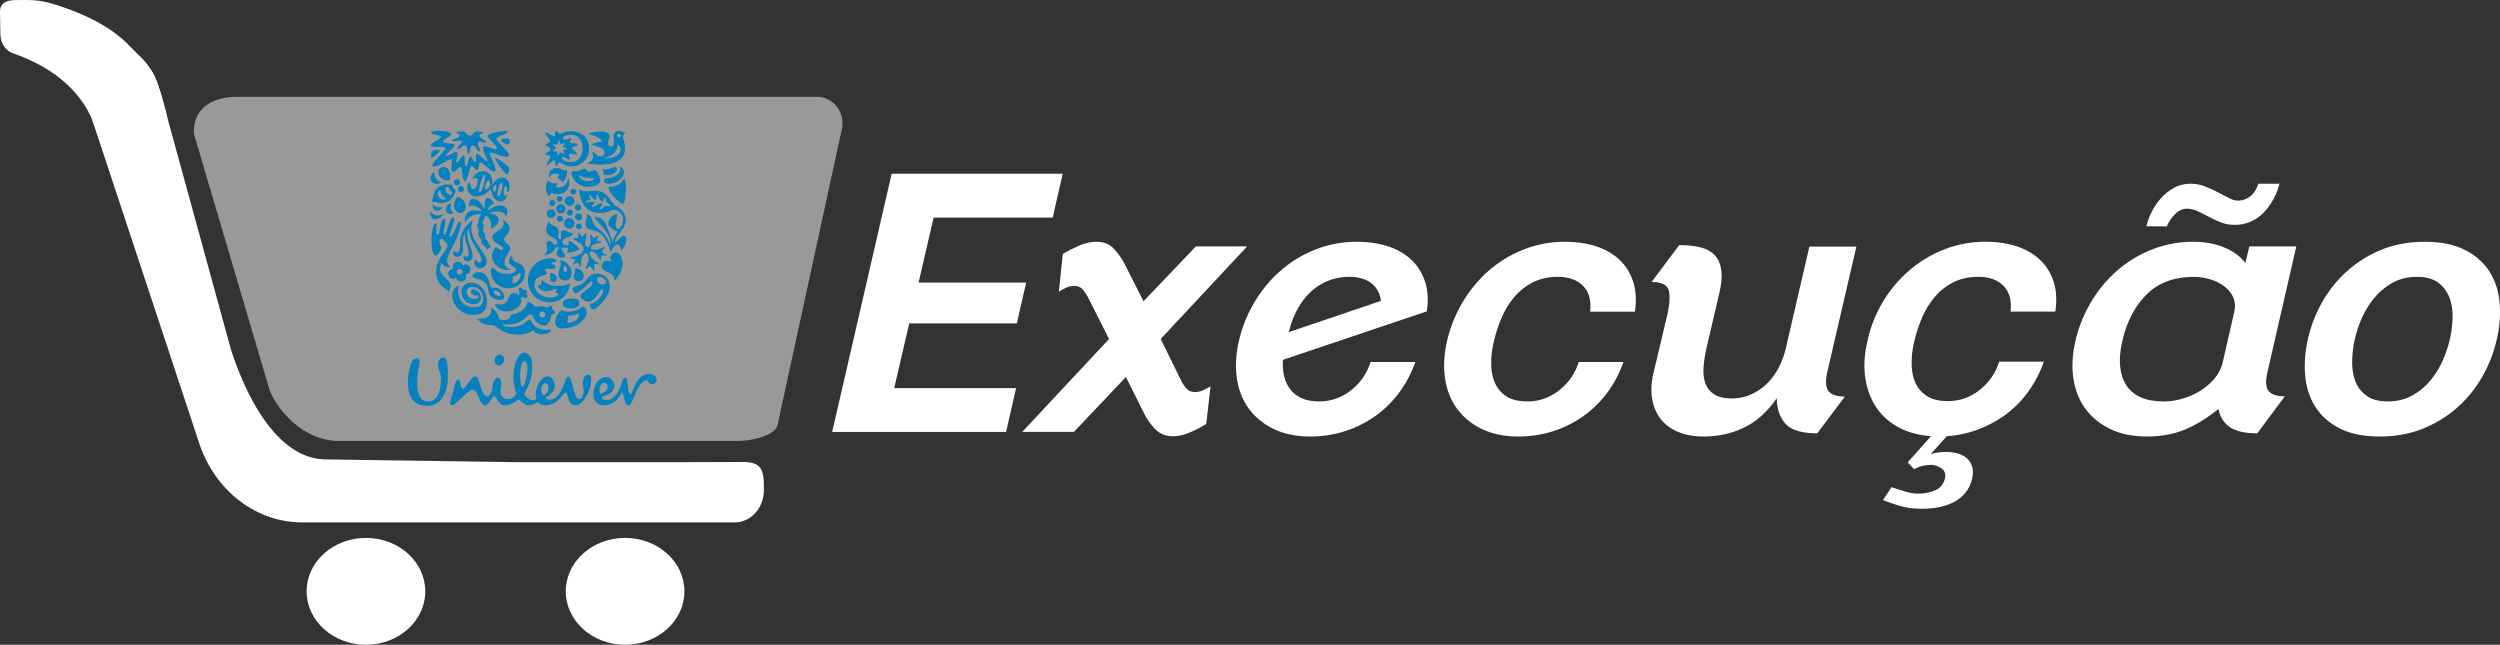 <svg xmlns="http://www.w3.org/2000/svg" viewBox="0 0 8268.43 2132.41"><rect x="0" y="0" width="8268.43" height="2132.41" fill="#333333" stroke="none"/><defs><style>.cls-1,.cls-2{fill:#fff;}.cls-2{opacity:0.5;}.cls-3{fill:#0581c0;}</style></defs><title>Logo_branca</title><g id="Camada_2" data-name="Camada 2"><g id="Camada_1-2" data-name="Camada 1"><path class="cls-1" d="M2752.22,1428.67l196.88-854h565.72l-33.2,145H3087.86l-49.81,215h355.8l-30.84,135H3007.2l-49.81,214h403.25l-33.22,145Z"/><path class="cls-1" d="M3935.49,1430.22q-29.06,12.45-56.33,12.45-35.58,0-57.53-22.53a211,211,0,0,1-36.17-49.84l-61.67-123.37-172,181.52H3381l287-307.27-67.61-134a165.52,165.52,0,0,0-17.78-27.89Q3572,945.6,3551.82,945.6a58.69,58.69,0,0,0-25.5,5.94q-12.47,5.93-24.31,13l13-124.56a480.3,480.3,0,0,1,55.14-27.89q29.06-12.45,56.34-12.45,35.58,0,56.92,22.55A220.86,220.86,0,0,1,3719.06,872l62.86,124.56,173.16-181.52h169.59l-285.83,306.08,66.42,135.23a120,120,0,0,0,17.19,26.7q11.25,13.64,30.25,13.64a62.65,62.65,0,0,0,26.09-5.92,246.91,246.91,0,0,0,24.91-13.06l-14.23,124.56A404.23,404.23,0,0,1,3935.49,1430.22Z"/><path class="cls-1" d="M4624.77,1302.16a353.41,353.41,0,0,1-80.66,77,365.14,365.14,0,0,1-99,47.94,374.23,374.23,0,0,1-111.47,16.56q-68.81,0-119.8-24.31T4131.39,1353q-31.43-42.09-40.33-100.22T4097.6,1127a450.45,450.45,0,0,1,52.77-129.87q36.19-59.88,87.17-103.77a394,394,0,0,1,115-68.8q64-24.89,135.2-24.91,54.56,0,100.22,14.23t77.67,43.31q32,29.06,46.86,72.38t6.52,100.27L4243.47,1190a168.67,168.67,0,0,0,3.55,53.41,117.45,117.45,0,0,0,20.17,43.89q14.23,19,38,29.67t58.11,10.67q58.13,0,105-36.77t64.64-93.69h148.25Q4659.74,1256.52,4624.77,1302.16Zm-89.55-365.7q-27.28-20.77-71.16-20.78-40.34,0-72.94,13.66a185.5,185.5,0,0,0-56.92,36.81,225.6,225.6,0,0,0-41.52,54,293.94,293.94,0,0,0-26.69,65.31,53.48,53.48,0,0,0-1.78,6.53,58.87,58.87,0,0,1-1.78,6.53l304.81-103.31Q4562.49,957.24,4535.22,936.45Z"/><path class="cls-1" d="M5313.14,1302.16a352.37,352.37,0,0,1-80.56,77,365,365,0,0,1-99,47.94,374.23,374.23,0,0,1-111.47,16.56q-68.81,0-119.8-24.31T4819.88,1353q-31.43-42.09-40.33-100.22t6.53-125.72a450.45,450.45,0,0,1,52.77-129.87Q4875,937.26,4926,893.38a394,394,0,0,1,115-68.8q64-24.89,135.2-24.91,54.56,0,100.16,14.2t77.58,43.2q32,29,46.78,72.27t6.5,101.37h-148q5.91-55.73-23.72-85.39t-83-29.66q-46.27,0-81.83,17.81a194.46,194.46,0,0,0-61.08,47.5,267.07,267.07,0,0,0-42.11,67.67,453.86,453.86,0,0,0-26.09,78.36,305.72,305.72,0,0,0-9.48,74.22q0,36.21,11.86,64.11a99.92,99.92,0,0,0,38,45.11q26.09,17.23,70,17.22,58.13,0,105-36.77t64.64-93.69h148Q5348.06,1256.52,5313.14,1302.16Z"/><path class="cls-1" d="M6010.34,1433.06q-75.89,0-104.36-30.83t-29.66-85.41q-45.07,66.4-106.73,96.63t-135.2,30.22q-48.66,0-84.83-15.41T5492,1385q-21.35-27.84-27.87-67t5.36-87.73l43.88-184.92q13.05-55.69,5.94-84.16t-56.94-28.45l91.34-122.09q39.14,0,68.78,7.13T5670,842.74q17.79,17.81,22.55,48.69t-5.92,77.17l-42.7,182.84a450,450,0,0,0-9.48,61.75q-2.39,29.7,5.33,52.84t28.47,37.39q20.74,14.25,58.7,14.25,36.75,0,67-14.23a180.08,180.08,0,0,0,52.78-37.39,213.18,213.18,0,0,0,38-54,268.73,268.73,0,0,0,22.55-64.08l77.08-332.3h155.38L6044.75,1225q-11.86,51,3,68.83t54,17.8Z"/><path class="cls-1" d="M6707.76,1295.89a344.38,344.38,0,0,1-74,75,371.84,371.84,0,0,1-91.89,49.63,365.48,365.48,0,0,1-103.17,22.13l-53.37,59.41q21.33-7.12,51-7.12a146.29,146.29,0,0,1,37.94,4.75,75.42,75.42,0,0,1,30.25,15.45,58.75,58.75,0,0,1,17.78,27.33q5.34,16.62.61,39.2-7.12,29.7-23.73,49.31a121.73,121.73,0,0,1-39.72,30.89,189.31,189.31,0,0,1-49.22,16,285.61,285.61,0,0,1-51,4.75q-41.53,0-71.17-8.33t-60.47-20.25l28.45-42.77q22.52,7.13,44.47,14.23a151.28,151.28,0,0,0,46.86,7.11,136.83,136.83,0,0,0,52.19-10.69q26.09-10.69,33.2-40.37,4.73-21.37-11.86-32.66t-34.39-11.28q-30.84,0-55.75,14.25l-21.34-22.56,77.09-86.69q-62.86-4.76-109.12-30.25t-73.53-67.62q-27.28-42.09-35-97.86t7.72-119.83a427.24,427.24,0,0,1,51.59-129.91,420.55,420.55,0,0,1,87.75-103.81,402.16,402.16,0,0,1,115.64-68.8q64-24.91,135.2-24.92,54.56,0,100.16,14.2t77.58,43.2q32,29,46.78,72.27t6.5,101.37h-148q5.91-55.73-23.72-85.39t-83-29.66q-46.27,0-81.83,17.77a194.31,194.31,0,0,0-61.08,47.38,266.68,266.68,0,0,0-42.11,67.52,452.35,452.35,0,0,0-26.09,78.17,304.24,304.24,0,0,0-9.48,74q0,36.14,11.86,64t38,45q26.09,17.18,70,17.17,58.13,0,105-36.77t64.64-93.69h148Q6739.72,1252,6707.76,1295.89Z"/><path class="cls-1" d="M7465.57,1433.19q-60.49,0-90.73-20.75t-37.36-59.91q-55.73,45-110.89,68.06t-126.3,23.08q-68.81,0-119.8-24.31T6898.07,1353q-31.43-42.09-40.33-100.22t6.53-125.72A450.45,450.45,0,0,1,6917,997.14q36.19-59.88,87.17-103.77a394,394,0,0,1,115-68.8q64-24.89,135.2-24.91,54.56,0,99.63,17.77t72.34,52.08l13-54.55h155.38l-96.08,418.77q-9.49,43.9,5.34,60.5t52.78,16.61Zm-75.91-402.34q5.93-27.3-4.16-48.67A94.9,94.9,0,0,0,7355.27,946q-20.16-14.84-46.84-22.56a185.68,185.68,0,0,0-51.59-7.72q-99.63,0-157.75,58.78T7019.63,1127q-10.69,45.14-7.7,81.94t19.56,63.52q16.59,26.72,47.44,41t78.28,14.25q28.45,0,59.89-8.91a235.33,235.33,0,0,0,58.7-25.53,198.59,198.59,0,0,0,48-41,128.3,128.3,0,0,0,27.88-55.22Zm128.69-371.13a201.59,201.59,0,0,1-32,43.75A133.48,133.48,0,0,1,7443.63,733a130.26,130.26,0,0,1-52.78,10.64q-24.91,0-45.66-8.3A405.53,405.53,0,0,1,7305.46,717q-19-10.08-36.77-18.39a86.14,86.14,0,0,0-36.77-8.3q-21.35,0-39.73,19.58t-25.5,38.78H7099.1q4.73-22.5,17.19-47.39a210.42,210.42,0,0,1,30.83-45.62,160.17,160.17,0,0,1,43.3-34.36A111.83,111.83,0,0,1,7245,607.67a128,128,0,0,1,47.44,8.91q22.52,8.91,42.09,19t36.77,19q17.2,8.91,30.25,8.89a64.6,64.6,0,0,0,40.33-13.64q17.79-13.64,27.28-42.11h70A227.41,227.41,0,0,1,7518.35,659.72Z"/><path class="cls-1" d="M8258.08,1121.08a446.15,446.15,0,0,1-46.86,122.16,403.58,403.58,0,0,1-81.83,102.59q-49.22,44.48-114.45,71.16t-144.69,26.69q-79.45,0-131.64-26.69T7658,1345.83q-28.45-44.48-33.8-102.59t8.91-122.16a448.29,448.29,0,0,1,46.84-121,403.44,403.44,0,0,1,81.83-102.58Q7811,853,7875.59,826.36t144.09-26.69q79.45,0,132.23,26.69t81.25,71.17q28.45,44.48,33.8,102.58T8258.08,1121.08Zm-155.36,0a358.72,358.72,0,0,0,8.89-73q.59-36.21-11.27-65.89A107.13,107.13,0,0,0,8063,934.08q-25.5-18.4-69.39-18.41t-78.27,18.41a207.39,207.39,0,0,0-59.89,48.09,278.66,278.66,0,0,0-42.11,65.89,370,370,0,0,0-24.91,73,360.28,360.28,0,0,0-8.89,73.63q-.61,36.8,10.67,66.48a101.72,101.72,0,0,0,37.36,48.08q26.09,18.42,70,18.41t78.28-18.41a207.29,207.29,0,0,0,59.89-48.08,274.51,274.51,0,0,0,42.09-66.48A386,386,0,0,0,8102.72,1121.08Z"/><path class="cls-1" d="M2067.38,1779.06c-108.37,0-196.23,79.1-196.23,176.68s87.85,176.68,196.23,176.68,196.23-79.1,196.23-176.68S2175.76,1779.06,2067.38,1779.06Z"/><path class="cls-1" d="M1210.33,1779.06c-108.37,0-196.23,79.1-196.23,176.68s87.85,176.68,196.23,176.68,196.23-79.1,196.23-176.68S1318.7,1779.06,1210.33,1779.06Z"/><path class="cls-1" d="M1794.21,1727.71H999.13c-152.3,0-288.34-104.85-340.46-262.4L309.19,408.8C277,311.34,270.69,252,350.62,232l91.88-18.95a71.11,71.11,0,0,1,20.17-1.16c40.42,3.72,51,41.8,68.46,95.48L764,1156.74c53.21,163.94,156.91,362.69,315,362.69l633.17,9.22h537.89l205.74-.66c54.53,0,70.49,17.57,70.49,77.6v16.08c0,58.56-43.12,106-96.32,106H2252.76"/><path class="cls-1" d="M553.72,389.81C511.55,212.59,486.88,213.27,429,152.36,363.84,83.9,268.08,42.31,185.82,16.08,128.38-2.23,101.1,0,53.19.21,29.4.33-1,5.39,0,40.53l1.26,73.14c1,32.21,19.21,54.6,40,61.87,103.18,36.1,235.19,107.9,279.21,264.17"/><path class="cls-2" d="M799.07,320.18H2702c56.69,0,97.32,56.65,81,112.88l-211.64,973.89c-10.77,37-92.16,51.3-129.46,51.3H1111.08c-129.17-6.77-211.9-131.65-222.9-179.87L641.71,443.81C636.09,372,685.46,316.11,799.07,320.18Z"/><path class="cls-3" d="M1455.17,1232.52c-1.34-4.29-5.28-13.94-6.35-21.05-2.36-15.76,5.88-26.15,13.45-28.53,8.5-2.37,11.81,1.9,15.1,11.81,4.25,15.1,4.73,34.9,3.29,63.22-1.86,38.7-21.22,85.44-69.35,84.47-41.54-.91-59.93-27.82-61.84-68.88-.9-19.36.48-38.7,8.5-66.06,4.25-14.65,8-19.87,21.24-22.67,10.37-1.9,9.44,8.95,7.09,21.73-5.17,28.3-7.57,42-5.66,74.07,1.85,34,17.46,47.21,34.45,47.21,25.49.49,36.8-20.75,41.54-51.45C1460.38,1251.86,1457.55,1240.06,1455.17,1232.52ZM1998.61,1266c9.93,0,12.77,11.74,10.4,18.85s-10.85,15.12-24.06,17.48C1982.11,1295.26,1980.68,1266,1998.61,1266Zm-184.5,16c0-8-4.27-14.61-9.43-14.61-4.29,0-14.17,4.7-14.17,19.81,0,11.84,4.2,17.45,6.13,19.86C1810.31,1302.84,1814.11,1291.48,1814.11,1282Zm-146.81-96.26c-.66-7.57-6.6-12.73-14.63-12.73-9,0-17.39,9.39-16.5,21.21.58,7.78,5.16,14.19,14.18,14.19C1660.7,1208.44,1668.25,1196.64,1667.31,1185.77Zm76.76,27.72c-.82-13.2-4-19.16-11.1-18.67-9.4.57-13.74,30.14-11.82,61.22,1.22,20.28,4.24,23.4,7.06,23.21C1733.39,1278.94,1745.86,1242.71,1744.06,1213.49Zm313.08,49.68c-5.85,24.26-23.58,60-50,60-6.12,0-17-2.38-17-8.51,0-6.62,41.56-7.53,41.56-39.17,0-11.78-10.85-28.33-26.91-28.33-21.24,0-42,23.15-42,55.23,0,28.77,17.87,38.21,35.8,38.21,31.16,0,50-25.5,59.95-46.73,4.74,14.16,7.53,46.73,19.37,46.73,4.7,0,8-2.36,13.7-15.08,14.12-31.64,27.83-68,46.72-68,7.06,0,2.83,12.77,19.81,12.77,8,0,13.65-6.61,13.65-14.2,0-10.87-9.9-19.33-25-19.33-44.38,0-53.78,66.55-60.87,66.55-11.81,0-8-53.34-16.54-53.34C2061.86,1250,2058.15,1259,2057.14,1263.17Zm-377.56,56.63c7.07,0,19.24-2.29,28.81-17.62-5.47-12.16-9.38-36.73-9.92-45.67-2.82-45.76,14.81-88.79,34.11-90,14.14-.86,25.47,12.53,26.77,34.23,3.48,57-15.51,80.81-25,101.34,1.61,8,15.11,21.51,27.85,21.51,4.7,0,10.39-2.36,11.82-4.27a46.78,46.78,0,0,1-1.91-13.68c0-33,21.25-60.89,39.65-60.89,14.63,0,23.13,19.35,23.13,32.12,0,15.08-12.75,27.38-31.62,39.18,3.32,3.28,9.42,5.67,14.64,5.67,26.92,0,41-32.58,51.44-62.33,1.88-5.68,5.21-13.68,11.8-13.68,11.33,0,16.06,74.57,34.89,74.57,8.05,0,14.64-16.53,14.64-29.24,0-9.45-3.3-10.4-3.3-24.09,0-15.09,8-27.82,18.91-27.82,6.6,0,9,6.58,9,14.58,0,30.22-21.74,86.39-53.79,86.39-24.11,0-22.23-41.54-30.72-41.54-9.48,0-22.69,42-69.38,42-7.59,0-15.59-3.77-22.19-11.34-11.31,7.57-20.78,10.87-31.63,10.87-17.45,0-25-17.94-32.08-17.94-8.51,0-17.92,18.41-46.27,18.41-22.65,0-26.43-30.18-34.44-30.18-7.09,0-17.94,30.18-29.74,30.18-19.85,0-24.06-52.37-41.55-52.37-13.68,0-56.93,53.19-68.67,52-4.72-.49-6.71-4-6.21-8.74.66-6.53,6.29-24,8.57-32.28,3.82-14.35,7.32-30.08,9.28-35.1s7.18-8.67,11.39-8.28c2.12.2,2.76,4.15,3.41,7.42,2.38,11.67,5.71,23.57,9.47,23.57,6.63,0,28.53-42,41.26-42,15.6,0,17.47,66.09,38.69,66.09,7.09,0,12.31-8.48,17-18.89.49-17.49,5.2-42.45,19.36-42.45,9.92,0,14.64,22.16,7.54,41.54,0,23.1,15.08,28.77,25,28.77"/><path class="cls-3" d="M2008.32,579.67c-3.5,0-8.52,0-11.28-5.5-2.26-4.51-1.5-11.78-5.76-15,4.26,1.24,8.76,1.24,12.27,1.24,11.28,0,22.07-7.76,30.34-7.76,5.45,0,7.21,3.51,7.21,7C2041.12,570.67,2018.86,579.67,2008.32,579.67Zm5.5,28.3c26,0,49.85-20.78,49.85-39.06,0-8.53-4-15.53-14.29-16.78,1.76,2.26,2.5,4,2.5,8,0,13.78-21,29.06-43.81,29.06-8.27,0-10.78,5.75-10.78,8.76C1997.29,605,2004.07,608,2013.83,608Zm-2,10.52c3.26,23.78,39.3,55.85,49.07,55.09,6.53-.55,9-31.06,9-55.09,0-13.77.75-24.55-6.51-27.06-11.54,23.3-41.81,28.06-51.59,27.06"/><path class="cls-3" d="M1448.13,776c8.51,0,6.75-52.1,20.52-52.1,3.26,0,4.26,3.26,4.26,7.26,0,11.77-5.77,29.06-5.77,38.57,0,4.76,1.25,6.27,3.51,6.27,6,0,16.53-57.36,26.79-57.36,3.26,0,4.76,3.26,4.76,6.52,0,12-15.26,46.58-15.26,56.34,0,1.51.49,2.75,1.75,2.75,6.27,0,18.78-27,22.78-40.56,2.26-7,5.26-10.78,8-10.78,2.5,0,4.76,2.76,4.76,8.53,0,13.52-12.53,45.32-23.55,66.62-8.51,16.53-21.78,40.3-21.78,53.58,0,6.77,1.23,13.77,11,22.29-16-1-22.54-2.5-28.54-15-26.8,53.34,49.33,48.09,23.28,95.4-4.76-8.5-42.32-17.27-42.32-66.85,0-42.82,37.56-67.87,37.56-85.64a11.44,11.44,0,0,0-4.5-9.26c-8.27-7-8.53-12.77-15-12.77-4.75,0-10.53,11-4.51,20.78,2,3.26,3.76,5.26,3.76,8.27,0,7-11,25.78-18.78,25.78s-13.76-19.26-13.76-50.32c0-27.56,6.25-55.35,14-55.35,2.25,0,3,1.5,3,3.51,0,3.26-1,9.76-1,20.78,0,11.78,2.76,12.79,5,12.79"/><path class="cls-3" d="M1512,849.39c10.53,0,19.29-7.78,19.29-25V798.81c0-9.77.75-20.78,7.27-28.56a45,45,0,0,0-.75,10c0,21.54,12,36.32,12,57.1,0,7.75-2.26,12-8.25,12-5.77,0-5.27-5.26-6.52-5.26-1,0-2.5,3.25-2.5,6.76,0,5.26,3.76,13.52,14.27,13.52,9,0,16.27-8.26,16.27-17.53,0-22.52-17.53-47.58-17.53-71.62,0-10.52,2.76-17.53,5-23.05,0,49.85,42.32,86.15,42.32,106.93a8.36,8.36,0,0,1-8.76,8.53,8.18,8.18,0,0,1-8.52-8c0-1.75-.25-2.25-1-2.25-1.49,0-6,5-6,11.53a18.74,18.74,0,0,0,19.28,18.29c14.26,0,22-12,22-22.8,0-26.28-51.33-66.11-51.33-108.67,0-7.27,1.24-19,6.51-28.05-33.06,21.28-43.32,49.59-43.32,74.38,0,21.55-.75,32.29-11.77,32.29-5.77,0-7.27-5.25-9.28-5.25-1.5,0-2.26,4.5-2.26,5.75,0,9.27,6.77,14.53,13.52,14.53"/><path class="cls-3" d="M1891.39,567.41c3.18-2.13,17.3,1.25,35.55-7.78a13.61,13.61,0,0,1,6.5-1.73c8.78,0,6.52,10,14.55,10,6.25,0,14.29-5.26,19.05-5.26,7.46,0,18.24,23.54,18.24,34.56,0,12.77-19.25,20.54-42.05,20.54-33.28,0-53.34-29.05-53.34-47.84A2.66,2.66,0,0,1,1891.39,567.41Zm54.6,31.81c11,0,19.3-5,19.3-8,0-1-1.5-1.74-4.76-1.74s-9.78-.25-22.05-2.26c-10.54-1.76-18.55-5.76-21.56-5.76-1,0-1.51.5-1.51,1.25,0,6.52,12,16.53,30.59,16.53"/><path class="cls-3" d="M1517.24,943.81c-8.26,2-21.54,15-21.54,35.58,0,24.52,26.3,62.36,69.62,62.36,36.56,0,45.58-25.29,45.58-42.34,0-37.81-23.28-64.36-53.57-64.36-16.53,0-31.31,12-31.31,29.79,0,16.55,12.52,41.33,42.32,41.33,14,0,22.28-10,22.28-21.52,0-11.28-10.26-26.8-25.29-26.8a7.33,7.33,0,0,0-7.75,7.75c0,6,8.25,12,18.53,12a13.47,13.47,0,0,0,5.51-1,6.09,6.09,0,0,1,.75,3c0,5.77-5.51,9.28-14,9.28-12.77,0-25-9.51-25-24.57,0-9,7.77-15.5,19-15.5,22.28,0,35.55,19.77,35.55,39.57,0,17.77-9.75,28-29.79,28-40.08,0-59.6-36.07-50.84-72.64"/><path class="cls-3" d="M1803.11,1090.54c12,0,11.39-1,15.15-1s4,2.26,4,3.76c0,5.51-12.28,12.28-34.07,12.28-12.77,0-20.54-6.77-22.79-14.28-12.52,8-31.54,15.28-50.33,15.28-51.33,0-64.35-22.31-80.39-29.55-12.28-5.51-31.05,5.27-57.35-24a63.09,63.09,0,0,0,12,1c23,0,35.3-11.25,35.3-29.3a64.44,64.44,0,0,0-.51-7c7,2.76,23.05,14.76,26.82,36,.49,2.51,10.75,4.76,17.27,4.76,9,0,20.54-3.76,22.29-18.52,30.05-2.5,50.35-20.27,54.61-42.84,10.75,3.51,23,13.28,26,18.3a45.17,45.17,0,0,1,15-2.26c8,0,17,1.51,27.8,4.76.51-3.26,1-7.27,6-7.27,7.51,0,5.5,8.27,8,13,1.25,2.51,7.53,4,7.53,9a6.43,6.43,0,0,1-6.53,6.53,11,11,0,0,1-3-.5c-5,1.76-5.26,37.8-26.29,37.8-15.52,0-29.8-12.77-36.06-28.78-1.76-4.76-5.5-7.77-9-7.77-4,0-6.26.75-11,6a87.06,87.06,0,0,1-63.86,27.53c-8.52,0-15.28-.76-17-.76-1,0-1,.25-1,.5,0,1.76,8.51,8.53,27,8.53,44.08,0,54.85-24.8,61.86-24.8,1,0,4,0,5.75,4C1766.67,1085,1789.09,1090.54,1803.11,1090.54Zm-19.42-50.05a10,10,0,1,0,10-10,10.05,10.05,0,0,0-10,10"/><path class="cls-3" d="M1982,915.5c-3.51,0-7.27,2.76-7.27,9.54,0,7.49,5.77,12.26,9,13.75a15.41,15.41,0,0,0,7.25,2c7.27,0,13-2,13-8C2004.07,925,1992.78,915.5,1982,915.5ZM1955,931c-5.26,0-34.35,38.82-53.1,38.82-4.5,0-8.27-8.51-8.27-15,0-3.51,2.25-6,10.28-7.78,43.06-9.77,33.53-42.08,70.32-42.08,20.28,0,42.85,13.79,42.85,44.84,0,33.06-47.06,74.12-54.08,74.12-5.77,0-12-8.26-12-13.76,0-1.75.75-4,5.77-6,24-9.53,37.77-31.56,37.77-42.84,0-2.51-1.25-5-4.5-5-4.25,0-22.49,41.55-42.79,41.55-14,0-28.33-12.74-28.33-18.77,0-10,40.61-28.55,40.61-42.59,0-5.27-2.5-5.51-4.5-5.51"/><path class="cls-3" d="M1459.39,602.72s-7.26,5.5-16.27,5.5A18.83,18.83,0,0,1,1423.84,589a21.12,21.12,0,0,1,13.27-19.79,24.69,24.69,0,0,0-.25,4.26C1436.86,587.7,1444.87,598.46,1459.39,602.72ZM1513,650.81c-5.5,6.5-11.27,17.53-11.27,28.79,0,13.52,8.27,24.78,21,24.78,12.27,0,18-10.51,18-21.27C1540.79,666.33,1525.51,654.55,1513,650.81Zm-83.13,10a5.39,5.39,0,0,0-.75,2.76,5.33,5.33,0,0,0,4.75,4.76c2,0,3.26-.5,4.26-.5,6,0,12.77,4.25,22.54,4.25,5.75,0,12.52-1.76,21-6,18-9,25.05-31.31,25.05-35.07,0-4.76-3.82-4.14-7-8.52s-2-8.23-4-10.27c-1.16-1.17-4.75-1.25-9.27-1.75-1.51-.16-3.51-.25-5.51-.25-8.25,0-18,1-29,8C1430.15,632.12,1433.35,655.06,1429.86,660.82Zm58.84-31.06c1.73,2.36,6.52,5.27,6.52,7,0,3.49-2,8-6,8-8.78,0-15.78-13.27-15.78-20.8,0-4.75,2.76-5.24,6.5-5.24a6,6,0,0,1,3.76,1C1485.94,621,1485.94,626,1488.7,629.77Zm-23,30.56c-8.26,0-17.27-10.26-17.27-19.54,0-5,3.76-11.27,6.5-11.27,1,0,1.51.76,1.76,2.52,1.5,12.27,9.52,19.29,17,22.78.75.5,1.25.75,1.25,1.25C1474.92,657.82,1470.16,660.32,1465.65,660.32Zm21.3-63.11a49.3,49.3,0,0,0,2.25-14.53c0-12-5.52-30.3-22.55-30.3a16.69,16.69,0,0,0-16.79,17C1449.86,589.2,1469.65,597.21,1486.95,597.21Zm-64.87,100.17c0,19,5.77,28,16,28,8,0,18.78-5.77,31.54-16.78-9.76,2.26-17.28,3.76-24,3.76C1436.61,712.41,1429.6,708.9,1422.08,697.38Zm8.78-22.29a19.29,19.29,0,0,0-.25,3.76c0,11.77,6.25,18.29,14.52,18.29,6.24,0,13.52-3.76,20-12a52.81,52.81,0,0,1-9,.75C1446.87,685.85,1436.86,683.36,1430.86,675.09Zm61.35-3.5c-5.77,1.5-17.79,8.51-17.79,21,0,9,7,14.78,15.78,14.78,4.51,0,7.76-1,9.77-2.51-7-6.76-9.51-14.28-9.51-21.78A33.52,33.52,0,0,1,1492.2,671.59Zm9-68.62a10,10,0,1,0,10-10A10,10,0,0,0,1501.22,603Zm13,22.54a10,10,0,1,0,10-10,10.06,10.06,0,0,0-10,10"/><path class="cls-3" d="M1904.94,748.47a9.63,9.63,0,0,1,19.25,0,9.62,9.62,0,1,1-19.25,0ZM1817,671.34a10,10,0,1,0,10-10A10.05,10.05,0,0,0,1817,671.34Zm-8.51,35.3a14.28,14.28,0,1,0,14.27-14.28A14.41,14.41,0,0,0,1808.5,706.64Zm31.56-16a15.27,15.27,0,1,0,15.23-15.27A15.16,15.16,0,0,0,1840.06,690.62Zm1.26-32.56a9.5,9.5,0,1,0,9.47-9.5A9.51,9.51,0,0,0,1841.33,658.06Zm45.31-24a9.53,9.53,0,1,0,9.53-9.53A9.51,9.51,0,0,0,1886.63,634Zm-18.8,30.8a16,16,0,1,0,16-16A16.13,16.13,0,0,0,1867.84,664.84Zm-25.77,58.59a10,10,0,1,0,10-10A10,10,0,0,0,1842.06,723.43Zm32.79-20a10,10,0,1,0,10-10A10,10,0,0,0,1874.86,703.39Zm-9.27,35.31a17.3,17.3,0,1,0,17.29-17.28A17.32,17.32,0,0,0,1865.59,738.7Zm36.08-21.3a11.76,11.76,0,1,0,11.74-11.76A11.76,11.76,0,0,0,1901.67,717.4Zm-.75-31.55a10.5,10.5,0,1,0,10.47-10.51,10.58,10.58,0,0,0-10.47,10.51"/><path class="cls-3" d="M1926.43,1014.44a73.74,73.74,0,0,1-47.07,16.26c-13.52,0-19.54-4.26-21.55-4.26-2.51,0-5.26,2.5-8,5.77-6,7-13.73,20-13.73,34.31,0,10,7.77,20,22.25,20,46.88,0,81.91-29.29,81.91-53.07C1940.22,1019.95,1932.2,1014.44,1926.43,1014.44Zm-13-2.76c2-1.73,2.5-4.5,2.5-7.27v-5.76c0-7.27-11-11.51-26-11.51-18.3,0-28.07,8.25-28.07,11.76v11.52c0,4.77,11,9.53,24.57,9.53C1897.16,1019.95,1906.94,1017.19,1913.41,1011.68Zm-2,24.79c1.26,0,2.76.74,2.76,5.27,0,5.5-2.49,12.76-11.47,18.51-6.27,4.27-14.79,7.78-27.32,8,2-6,3.51-12.26,3.51-18.24a48,48,0,0,0-.5-5.77h3.26c19.8,0,28.33-7.77,29.77-7.77"/><path class="cls-3" d="M1815.75,730.45c2.76,21.27,31.33,10.51,31.33,36.29,0,3.76-1,9.29-1,14,0,5.51.49,10.27,4.71,10.27s5.26-3,5.26-7-1-9-1-11.77c0-8.77,6.27-10.76,10-10.76,9.52,0,16.79,9.76,31.08,9.76-3.26,16-36.35,11.77-36.35,29.3,0,8.77,8.78,10.76,14.54,10.76,5.27,0,7-.75,7-5.24,0-2.52-.51-5.27-.51-7a2,2,0,0,1,2-2c5.53,0,32.52,20.54,32.52,26.81,0,5.75-28.51,11.51-36.78,11.51a2.67,2.67,0,0,1-3-2.75c0-1.75,4.26-7,4.26-10,0-2.26-3.76-3.76-13.79-3.76-4.76,0-8.28.5-8.28,4.26,0,6.75,11,15,11,21.27,0,5-3,8-11,8-6.77,0-17-5.27-17-14,0-7,7.23-14,7.23-18.28,0-1.25-1-3.26-4-3.26-9.28,0-11.78,24.53-44.61,27.29,5.26-4.76,9.76-10,9.76-20.77,0-5.26-1.24-9.53-1.24-15.28,0-7.52,3.49-11.28,8.51-11.28,9.26,0,13.77,13,19.8,13,3.26,0,6.77-3,6.77-7.5,0-19-36.58-16.28-36.58-43.08C1806.49,752,1809,743,1815.75,730.45Zm119.45,73.37c0,6.25,2,13.51,8.28,13.51,5.26,0,9.77-8,9.77-16.77,0-10-1.76-17.79-1.76-21.8,0-1.74.75-2.49,1.76-2.49,3.76.25,7.27,10.51,11.28,10.51,4.51,0,11.23-8.27,14-8.27.75,0,1,1,1,1.25,0,3.76-5.77,12-5.77,15.29,0,2.76,14.54,3.25,14.54,5.76,0,3.76-15.24,3.76-22.5,7-7,3-11.29,6.75-11.29,11.77s5,6,12,6c16.74,0,28.5-9,32.26-9a1.17,1.17,0,0,1,1.25,1.24c0,2.51-8.51,10.77-8.51,14.53,0,4.25,15.54,9.25,15.29,11.76-.25.75-1.25,1-3,1-2.77,0-7-.75-10.28-.75-2,0-3.76.24-4.52,1.25-1.73,2,.51,15.29-3,15.29-3.26,0-11.78-29.55-31-29.55-2.76,0-4.76,2.26-4.76,6,0,10,9.78,21.53,19.05,27,4.2,2.76,11.22,5.51,11.22,7,0,3-16,.24-16,5.25,0,4.51,2,11.29,2,15.28,0,1.25-.25,2.75-1.76,2.75-3,0-10.28-13.77-13.79-13.77-3,0-9.52,8.26-12.29,8.26a1.4,1.4,0,0,1-1.25-1.49c0-5.77,9.28-18.78,9.28-31.56,0-6-.75-19-8-19-6,0-12.79,9.51-15.79,19-1.74,5.5-.5,26.79-4.51,26.79-3.76,0-2.76-14.27-7.77-14.27-3.7,0-11.72,6.75-14.47,6.75-.51,0-1-.25-1-.75,0-3,7.27-12.77,7.27-14.78,0-3.75-16.54-4.25-16.54-7.26,0-1.76,6.51-3,12.52-4,12.74-2.26,31.53-11.52,31.53-24.53,0-14.52-14-20.79-23.26-26.8-4.76-3-10-5.5-10-7.5s6-2,8.52-2c3.76,0,7.47-.25,7.47-3.25,0-2.26-.51-6.76-.51-10.27,0-2.51.25-4.51,1.26-4.51,3.76,0,9,12.27,11.53,12.27,4,0,9.51-10,13.29-10,1.24,0,1.75.75,1.75,3,0,9.26-4.76,19.77-4.76,28.81"/><path class="cls-3" d="M1823,873.17c11.53,1.51,14.29,5.51,14.29,8.78,0,5.51-5,7.25-9.79,7.25-3.5,0-7.51-.75-11.77-.75-5.52,0-11,1.25-15.53,6.51,3.25.5,8,2.76,8,7.77,0,14.53-40.32,2.49-40.32,39.82,0,19.77,20.54,41.33,51.58,41.33,16,0,26.32-5.27,26.32-11.28,0-4.75-8.51-1.51-8.51-5.51,0-1.75,3-5,3-7.78,0-1.21-1-3.48-3-3.48-4.53,0-13,7.24-30.33,7.24-13.52,0-26.8-7.74-26.8-18.27,0-2.25,1-3.51,2.51-3.51s3.5,1,5.26,1c1.51,0,1.76-1,1.76-3.76s0-10.53,4.75-10.53,13.79,17.54,48.37,17.54c11.48,0,33.79-2.24,42.06-9.77-.25,27.55-21.81,63.86-66.88,63.86-46.83,0-71.88-37.57-71.88-72.13,0-38.31,31.29-73.11,74.13-73.11,11,0,20.3,3.75,20.3,8.51C1840.56,869.44,1824.27,865.42,1823,873.17Zm76.9,13.29a14.9,14.9,0,0,1,2.51,8c0,7-4.76,13.52-4.76,20.8,0,8.26,6.27,15,15.74,15,10.27,0,17.29-8.24,17.29-18C1930.69,899,1918.67,887.71,1899.92,886.47Zm-82.91,16a10.1,10.1,0,0,1,3.26,7.51c0,3.76-1.75,7.77-1.75,12a11,11,0,0,0,11,11.25,11.67,11.67,0,0,0,11.8-12C1841.33,911.75,1831.52,902.49,1817,902.49Zm33.28-42.58c26.32,5,40.6,24.8,40.6,43.33,0,12.78-8,24.52-22.05,24.52-12.79,0-22-8.75-22-22.78,0-10.51,8.21-21.53,8.21-32.31A19.4,19.4,0,0,0,1850.29,859.91Zm13,33.31a6,6,0,0,0,6,6.27c4,0,6.51-3.51,6.51-7.52,0-5.25-4.76-12.52-9.28-12.52-2,0-1.25,3-1.76,6.26-.25,2.49-1.5,5.5-1.5,7.51"/><path class="cls-3" d="M1586.87,635.53c8.51,0,18.27-46.08,18.27-53.85,0-2-.74-3.51-2.49-3.51-7.77,0-18.53,43.83-18.53,53.6C1584.11,633.53,1584.61,635.53,1586.87,635.53Zm61.36,13.77c6.25,0,13.26-24.05,13.26-39.08,0-3.26-.5-6.75-2-6.75-5.26,0-14,24.79-14,38.31C1645.46,647,1646.72,649.3,1648.23,649.3ZM1607.38,627c2.76,0,6.27-3,12.79-10.26a65,65,0,0,0,.49-10c0-5-2-10.51-5-10.51-7.53,0-11.27,20-11.27,25.31C1604.4,624.51,1605.89,627,1607.38,627Zm34.32-10.26c0-4.27-1-5.27-2-5.27-2.51,0-5.25,3-9.26,9.77.5,9,2,13,4.5,13C1637.7,634.28,1641.7,625.51,1641.7,616.75ZM1661,587.2c16.53,0,24,14.28,24,30.31,0,7-2,17.28-5.24,17.28s-2.76-5.77-3.26-11c-.5-6.76-1.76-8.26-4-8.26-4.26,0-7,10-7,19.29,0,5.75,1,12.27,5.5,12.27a9.14,9.14,0,0,0,6.27-2.75c-1,11.51-9.53,21.54-21.55,21.54-22,0-30.3-25.8-32.8-40.83-13.28,14-25.54,24.29-47.59,24.29-20.52,0-29.8-15-29.8-29.29,0-4.27,1.5-15.28,6.77-15.28,6.26,0,.75,20.52,13,20.52,3,0,8.51-2.51,11.52-10.76a46.58,46.58,0,0,0,2.76-14.78c0-6.77-1.5-11-6.5-11-4.26,0-9.53,3.24-11.28,5,6-18,20.54-27.29,36.55-27.29,19.81,0,30.31,17.53,30.31,37.07a49.05,49.05,0,0,1-.75,8.51c8.51-14,20.3-24.79,33.06-24.79"/><path class="cls-3" d="M1614.16,654.55c-10.77,0-11.26,13-11.26,39.32-8-17.27-21.28-35.81-36.82-35.81-10.51,0-14.52,7-14.52,19.28a46.75,46.75,0,0,0,.75,8.51c1.25-4.25,5.27-6,10.26-6,10.78,0,23.8,8.26,32.31,19.54-9.76-1.75-19.28-3.51-27.29-3.51-5,0-9.52.5-13.28,2.26-7.27,3.25-17,14-17,30.3a50.58,50.58,0,0,0,.75,8.26c8.76-19.54,32.05-28.3,47.08-28.3a47.23,47.23,0,0,1,7,.51c-7.77,7-9.51,19.28-10,27.54-.24,4-1.75,4.27-4.51,4.27,0,8.25,6.52,20.53,6.52,26.79,0,2.26-1.25,4.26-2.5,4.76,0,11,11,19,11,26a5.86,5.86,0,0,1-1.25,4c.76,4.51,12.87,12.09,14.44,15.89,1.93,4.62,4.09,5.4,5.35,5.4,4.26,0,11-5,11-9.53a6,6,0,0,0-2.24-4c-4.76-3.5-7.27-11-9.28-16a4.69,4.69,0,0,1-4.82-3.69c-1.37-5.19-1.43-14.84-3.44-20.61-3.26-.75-4.76-2-4.76-8.76,0-3.26,2-16,2-20.54-1.5,0-3.5-1-3.5-4,0-8,8-14.27,10.26-24.53,14.28,10.51,17.77,21.28,17.77,30.81a65.8,65.8,0,0,1-1.75,14.28c10.52-5.27,26.3-13,26.3-28.81,0-9.28-4.26-19.54-32.56-23.54a88.47,88.47,0,0,1,29.05-5c16,0,25.29,5,27.3,16.27,3.26-5,5.77-10.76,5.77-16,0-12.28-10.28-20.28-23.29-20.28-15.28,0-28.8,8-43.33,17.78,6.53-13.52,11-21.53,19-21.53a19.44,19.44,0,0,1,3.76.5c-3-11-14.27-21.8-20.29-21.8"/><path class="cls-3" d="M2036.1,835.12c12.54,0,22.56,16.27,22.56,35.31,0,20.28-9.53,42.32-26.51,57.34-.25-33.8-41.63-23-41.63-47.57,0-10.51,7.54-17.54,16.56-17.54q12,0,18.8,6.78a22.22,22.22,0,0,1-6.77-16c0-9.53,6-18.28,17-18.28"/><path class="cls-3" d="M1812.49,597.21c6.52,6.27,12.27,9,19.29,9,2.77,0,6-.74,7.79-.74,2.26,0,3.75,1,3.75,2.75,0,2.76-2.51,7.27-5.5,9.78a25.17,25.17,0,0,0,9.78,1.75c14.23,0,30.51-9,30.51-31.55,3,4,4.77,12.27,4.77,16,0,27.3-20.06,37.81-38.55,37.81-12,0-18.06-4-19.57-4-4.75,0-4.5,9.53-7.75,9.28-5.77-1-11-13.77-11-27.29C1806,612,1808,603.48,1812.49,597.21Zm37.8-18.28c-2-3.26-9.48-5-13-5-11,0-18.56,7.75-20.06,14.78a23.53,23.53,0,0,1-1.76-8.52c0-11,7.52-24.54,25.82-24.54,16,0,22.25,8.51,24.51,8.51,2.5,0,5-2.51,7-2.51,2.76,0,2.76,4.26,2.76,7.27,0,10-4.52,27.29-15.8,33.56a25.54,25.54,0,0,0-12.49-12,4,4,0,0,1-2.5-3.76c0-2.76,2.5-6.27,5.47-7.77"/><path class="cls-3" d="M1638.44,524.33c0,8.76,31.3,51.59,37.32,51.59,5,0,8.77-8.76,8.77-16.29a10.24,10.24,0,0,0-1.49-5.5c-4.51-6.26-36.32-31.31-43.34-31.31A1.4,1.4,0,0,0,1638.44,524.33Zm-184.06-25.79c0,5-19,21.79-25.78,21.79-2.5,0-3.26-3-3.26-5.75,0-5,2.26-12,5-14.29,3.24-3,10.76-4.49,16.52-4.49C1450.37,495.8,1454.38,496.53,1454.38,498.54ZM1683,513.07c0-15-40.63-42.33-41.08-54.09a4.43,4.43,0,0,1,1.46-3.11c7-7.34,35.86-12.69,35.86-19,0-3.24-6-3.24-9-3.24-23.29,0-57.35,8.51-57.35,16.77,0,8.53,30.55,29.31,30.55,39.58,0,2.75-1.76,3.75-4.51,3.75-8.51,0-27-10.28-35.8-10.28-4,0-5.52,2.75-5.52,6.77,0,12,14.28,34.8,14.28,41.55,0,.76-.25,1.76-1.25,1.76-4.51,0-25.78-25-33.31-25-2.75,0-3,3.75-3,9.26v8.51c0,5.76-.25,9.27-3,9.27-6.53,0-9.53-18.28-15.79-18.28-6.51,0-7.77,32.55-14,32.55-7.27,0-1-35.81-8-35.81-7.76,0-16.53,23.8-22,23.8-2,0-2.49-2-2.49-3.76,0-7.26,4.24-19,4.24-26,0-3.52-1-5.52-4-5.52-7.77,0-24.8,12.52-31.31,12.52-1,0-2.26-.5-2.26-1.51,0-6,27.3-25,27.3-33.55,0-8.27-37.58-2.75-37.58-12.28,0-8,26.82-16.27,26.82-24.54,0-7.27-31.81-10.51-44.08-10.51-14.78,0-22.79,1.74-22.79,6,0,6.52,33.56,8.53,33.56,14.28,0,5.52-34.82,20.29-34.82,28.8,0,7.52,49.08.5,49.08,8.28,0,8.5-42.81,45.31-42.81,57.58,0,2.76,2,4,4.75,4,13,0,46.82-24.79,56.09-24.79,3.26,0,3.51,4,3.51,7.51,0,6.52-2.25,16.53-2.25,23.8,0,5.75,1.5,9.76,6.5,9.76,9.28,0,17.78-15.77,24.06-15.77,8,0,3.25,46.32,15.27,46.32,10.26,0,14.52-50.08,21-50.08s11.78,14.52,17.79,14.52c7.5,0,4-25.29,12-25.29,8.75,0,33.8,30.05,45.07,30.05,3.5,0,4.75-2.76,4.75-6.27,0-13.28-18.52-43.31-18.52-52.83,0-2.5.74-3.26,3.5-3.26,9.77,0,38.33,13.52,51.84,13.52C1680.29,518.83,1683,516.33,1683,513.07ZM1657,463.48c0,4.5,15.78,14.28,23,14.28,4.25,0,5.5-5.77,5.5-11.78,0-7.51-3.24-7.76-9.77-7.76C1667.5,458.22,1657,460.48,1657,463.48Zm-58.85-25.55c0-1.51-7.51-3-17.77-3-16.28,0-14,13.54-26.54,13.54-13,0-9.78-14-26.31-14-10,0-19.27,1.76-19.27,4,0,3,11.76,1.76,11.76,10,0,8.76-25.29,11.27-25.29,16.52,0,1.75,2,2.5,4.5,2.5,5.52,0,14.27-2.5,20.54-2.5,3.51,0,6.77.74,6.77,4,0,6.26-13.53,17.54-13.53,22.54,0,1.5,1.25,2,2.5,2,5,0,13.53-12.78,21.55-12.78,13.28,0,4.52,28.29,11.77,28.29,7.51,0,4.26-27.81,15-27.81,8.78,0,15.28,19.29,21.29,19.29a2.84,2.84,0,0,0,2.76-3c0-5.25-7.51-16-7.51-23,0-4.26,3-6.27,7-6.27,5.75,0,13.52,3.51,17.77,3.51,1.5,0,3-.5,3-2.25,0-6-22.27-12.52-22.27-20.28s12.26-7.77,12.26-11.28"/><path class="cls-3" d="M2042.11,478.52c0,22.28-16.23,39.31-45.57,44.06,3.26.25,6.27.25,9.28.25,34.29,0,46.82-15.52,46.82-28.53C2052.65,487,2048.64,480.52,2042.11,478.52ZM1999.8,503.8c0-17.78-42.54-22.29-42.54-26.29,0-3.25,23.76-8.77,36-9-18.78-24-45.55-21.53-45.55-25.79,0-2.51,20-7.52,38.55-7.52,15.53,0,30.05,3.51,30.05,15.28,0,6.52-5.26,13.29-5.26,23.3,0,5.51,2.74,10.27,10,10.27,7.78,0,9.52-8.26,9.52-17,0-7.25-1.25-12.76-1.25-16.27,0-10.51,7.21-17.52,17.49-17.52,8.52,0,10.53,3.74,23.06,3.74-6.77,4-9.28,11.29-9.28,14.78,0,10.53,6.78,17.79,6.78,39.33,0,39.55-37.06,53.58-82.41,53.58a260.12,260.12,0,0,1-38.8-3c-2-.25-2.5-.75-2.5-2,0-3.26,17.8-5,17.8-21,0-6.27-2-12.27-2-14.52a2,2,0,0,1,2-2c3.76,0,11.28,14.52,25.26,14.52C1990.52,516.57,1999.8,515.32,1999.8,503.8Zm40.8-55.33a6.27,6.27,0,1,0,6.27-6.27,6.2,6.2,0,0,0-6.27,6.27"/><path class="cls-3" d="M2018.36,679.85c0-5.25-13.29-5.75-14.54-20.53-.26-2.25-1-6.25-3.77-6.25-4.5,0-1,13.77-6,13.77-11.52,0-15.27-22.55-19.53-22.55-1,0-2.2.75-2.2,3.76,0,2.76.51,4.51.51,7.75s-.76,5.52-3.76,5.52c-6.77,0-12.79-15.78-18.55-15.78a2.27,2.27,0,0,0-2.5,2c0,3,5,8.51,5,11.27,0,6-16.29,2.75-16.29,7.77,0,2.26,2.25,3,5.26,3,5.27,0,13.54-2.24,17.8-2.24,2.51,0,6.27.5,6.27,3.74,0,3.51-9,8-9,11.27,0,1.5,1.5,2.25,2.76,2.25,6.77,0,18.74-11.76,27.27-11.76,1.5,0,5.25.75,5.25,3,0,3.25-8.51,9-8.51,13.76,0,1.25.76,2.76,2.26,2.76,4.48,0,10.5-11.76,19-11.76,3.26,0,8,1.25,10.54,1.25C2017.61,681.86,2018.36,680.6,2018.36,679.85Zm6.51,121.46c4-12.51,9-21.29,17.24-34.81-8.21-4.25-30-13.27-30-28,0-17.28,21.55-30.8,26-30.8,2,0,2.51,1.76,2.51,5,0,9-4.26,23.53-4.26,31.3,0,7,4.51,13.78,8.52,13.78,4.26,0,16-15,16-29.81,0-26.55-23.31-34.56-30.52-34.56-6.77,0-19.05,11-47.86,11-53.83,0-66.11-53.32-66.11-76.62,0-1,.24-1.25.49-1.25,1.25,0,6.53,6.52,23.56,6.52,8.78,0,16.8-2.26,29.58-2.26,30,0,43.29,20.8,61.84,47.33,11.22,7,38,18.29,38,50.09,0,28-29.83,43.58-37,73.63,11.47-1.25,18.24-21.8,30-21.8,6,0,8.78,4.76,8.78,12.29,0,11-6.27,27.55-18.3,37.81a16.92,16.92,0,0,0,.25-3.76c0-7-2.75-17-10.78-17-12.47,0-16.48,13.52-23.49,24.77-7.27-25.53-17-48.58-34.58-62.61C1967,757.24,1936.46,765,1936.46,739c0-7,4.52-17,4.52-25a11.76,11.76,0,0,0-2-7.27c24.07,9,15.54,25,30.34,41.57,9.22,10.53,34.77,20.54,49.56,63.86a47.22,47.22,0,0,0,.5-6.75c0-37.07-49.06-73.39-53.32-88.42,28.5,3.26,33.51,10.28,47,47.84,2.76,7.77,11.78,27.06,11.78,36.56"/><path class="cls-3" d="M1887.89,536.35c-17.55,0-29.07-8.75-29.07-13.27a3.48,3.48,0,0,1,3.52-3.75c5.5,0,17.54,8.5,21.54,8.5,1,0,1.76-.49,1.76-2,0-4.51-4.26-12-4.26-15.76,0-1,.75-1.76,2.26-1.76,6.76,0,16.79,2.76,22.06,2.76,1.75,0,2.25-1,2.25-2,0-5.51-16.3-16.27-16.3-19.53,0-3,20.25-7.52,20.25-12.26,0-5-27.53-1.51-27.53-6.27,0-3.5,5.27-9.51,5.27-12.27,0-1.25-1-1.75-2.76-1.75-2.26,0-14.29,4.76-19.31,4.76-2.5,0-5.51-.5-5.51-4,0-5.76,9.78-12,25.07-12,24.76,0,39.55,17,39.55,45.58C1926.69,527.35,1901.43,536.35,1887.89,536.35Zm-48.82-47.57c0-2.76-9.79-8-9.79-11,0-.5.49-.75,1.25-.75,2.77,0,7.54,1,11.3,1,3.26,0,3.76-14,6.21-14,1.75,0,4.75,13.28,7.53,13.28,3.25,0,9.26-3.76,11.77-3.76.5,0,1,.25,1,.76,0,1.75-6.27,8.5-6.27,10.51,0,2.26,14,5,14,7,0,2.51-14.29,2.26-14.29,4.51,0,1.74,5.27,8.76,5.27,11a.67.67,0,0,1-.75.76c-2,0-9.78-3.52-12-3.52-2.76,0-7.22,10.27-9.48,10.27-.75,0-1.25-1-1.25-2.26l-.51-10a1.77,1.77,0,0,0-1.75-2c-3,0-8.78-.25-10.55-.25-1.25,0-1.75-.25-1.75-.75C1829,497.54,1839.07,490.53,1839.07,488.78Zm-7.29,41.05c4,0,4.77,9.78,5.53,15.53.5,3,1,3.26,2.26,3.26,3,0,7.76-11.52,11-11.52,4.75,0,17.54,13.27,38.84,13.27,30.28,0,58.86-21.3,58.86-58.84,0-36.32-25.58-57.6-60.86-57.6-16.78,0-29.07,8.26-35.59,8.26-4,.25-10-9.76-13-9.76-1.25,0-2.5,2.49-2.5,6.75,0,2.76,0,11.52-3,11.52-6,0-29.3-17.27-29.3-11,0,5.77,15.51,23.3,15.51,27.8s-15.26,8.77-15.26,11.77c0,5.51,16.27,6.51,16.27,13.53s-17,12.52-17,17.78c0,4.25,17,1.25,17,6.51S1808,539.86,1808,544.86c0,1.26.25,1.26,1.24,1.26,4.76,0,19-16.29,22.55-16.29"/><path class="cls-3" d="M1718.34,969.6a11.47,11.47,0,0,1-2.76,7.26c-2.74-5-10.51-7.51-14-7.5-25.79,0-16,37.32-43.58,37.32-11.52,0-12.52-1.51-16.77-1.51-1.76,0-2.76.75-2.76,2.26,0,6.52,9.27,22.54,35.06,22.54s50.6-15.77,50.6-35.32a26.08,26.08,0,0,0-2.26-10.25c1-1.51,3.52-2.51,5.77-2.51,4,0,6.26,4.53,10,4.53a6.86,6.86,0,0,0,7-7c0-3.27-1.75-5.51-4.75-7a8.63,8.63,0,0,0,3.5-6.75,8,8,0,0,0-8-8.26,7.16,7.16,0,0,0-5.5,2.48c-.49-4.48-3-8.74-7.77-8.74-3.76,0-6.52,2.75-6.52,7,0,4,2.76,7.24,2.76,11.5"/><path class="cls-3" d="M1581.1,923c20,5,30.05,15.75,32.05,28.54,2,12.26,4.5,22.3,9.26,27.3,6.27,7,18.54,13.26,29.31,13.26,9,0,16.26-3,16.26-11.25,0-9-12.27-29.3-30.3-29.3-1.75,0-4,.26-6.51.26-2.26,0-5.51-.5-7.51-2.26-4-3.52-5.26-22.3-12.77-33.56-8.26-12.52-17.27-16-29.54-16-8.75,0-18.54,4.75-18.54,11.77C1562.82,916,1565.08,919,1581.1,923ZM1651,979.12c-7.53,0-18.79-8-18.79-12.54,0-3.76,3.51-5.77,6.25-5.77,6.27,0,17.53,7.78,17.53,14.29,0,1.75-1.25,4-5,4"/><path class="cls-3" d="M1627.93,784c0-16,38.08-24.54,38.08-44.33a32.75,32.75,0,0,0-3.51-13.27c13.26,7.26,23,19.54,23,29.55,0,17.29-18,25.3-18,36.07,0,12.52,19.28,14.52,19.28,30,0,12.76-18.28,27.55-18.28,44.07,0,12.77,9,23.28,22.78,25a57.89,57.89,0,0,1-12.76,1.76c-25.3,0-51.34-20.78-51.34-45.58a42.71,42.71,0,0,1,13.26-30.79c7,6,14,10,18.54,10,4,0,5.77-2,5.77-5C1664.75,812.33,1627.93,803.82,1627.93,784Zm79.89,126.47c-8.59,3.93-12,3.26-12,12,0,3.25-.75,7.49-.75,9.75,0,3,.5,4.76,4,4.76,9,0,23.3-15.27,23.3-28.3,0-3.52-2-5-4.26-5C1716.08,903.75,1713.84,907.74,1707.82,910.5Zm-1-18c0-11.27-23.29-11.52-23.29-28.55,0-4.26,2.75-11.52,8.27-19.29,2.26,13,7.51,19.79,18.79,24.06,22.28,8.25,25.29,20.77,25.29,34.06,0,22.55-15.78,50.59-56.35,50.59-32.56,0-55.85-29.06-55.85-53.6,0-6.77,1.75-14.27,6-14.27,3.76,0,5,3,8,6,11.28,11.28,23.55,14.28,41.33,14.28,16,0,27.8-6.5,27.8-13.27"/><path class="cls-3" d="M1529.47,897.89a9.52,9.52,0,1,1-10.56-8.38A9.52,9.52,0,0,1,1529.47,897.89Zm-46.8,9.85a16.35,16.35,0,0,0,18,14,20.57,20.57,0,0,0,8.27-2.5c2,8,8.72,13.16,17.81,12s15.5-8.47,14.5-17.74a18,18,0,0,0-1.5-5.77s1.22-.13,2.14-.3c9-1.71,15.15-9,14.38-17.74-1-9-9.08-15.71-17.5-14.67a15.77,15.77,0,0,0-8.29,3.4c-2.26-7.51-9.32-14-19-12.43-8.71,1.45-14.47,8.83-13.6,18.2a16.45,16.45,0,0,0,1.25,5l-2.49.37c-7.3,1.08-15.23,8.44-14,18.17"/></g></g></svg>